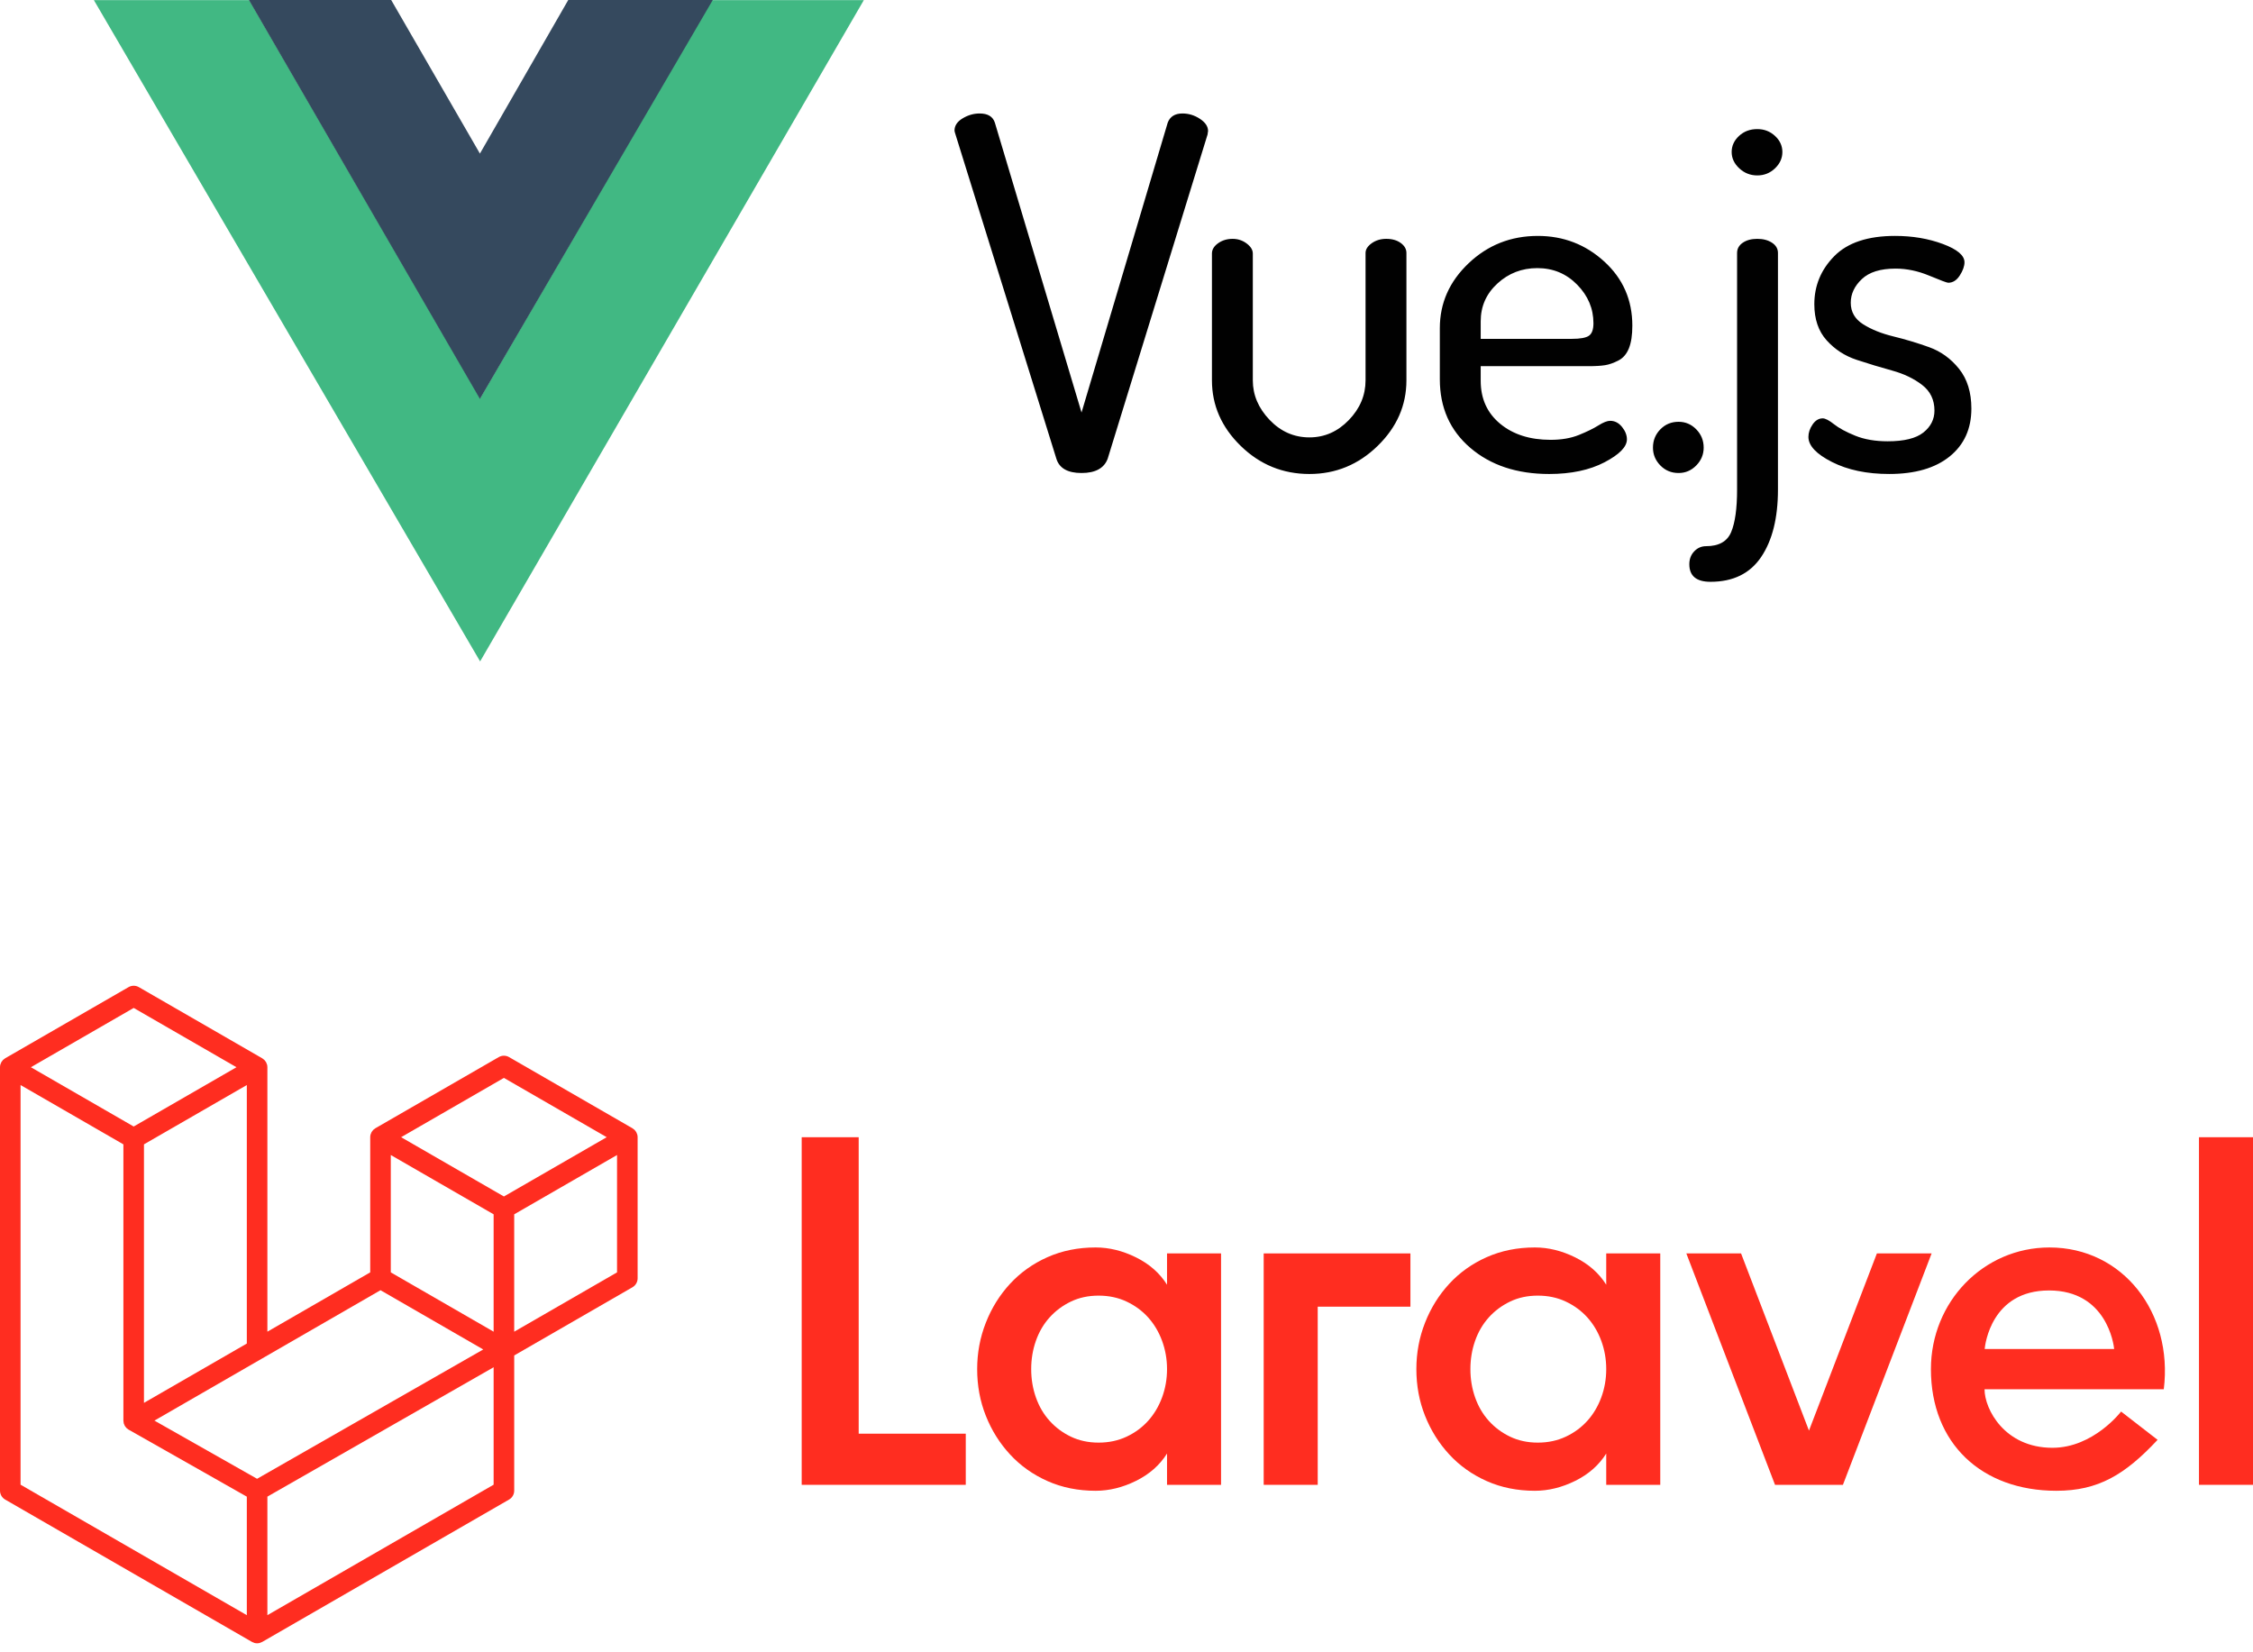 <?xml version="1.0" encoding="UTF-8"?>
<svg xmlns="http://www.w3.org/2000/svg" width="240" height="176" viewBox="0 0 240 176" fill="none">
  <path fill-rule="evenodd" clip-rule="evenodd" d="M75.832 0.014H92.019L51.144 70.453L10 0.014H26.556L51.144 42.419L75.832 0.014Z" fill="#41B883"></path>
  <path fill-rule="evenodd" clip-rule="evenodd" d="M60.533 0H75.929L51.123 42.493L26.515 0H41.671L51.123 16.359L60.533 0Z" fill="#35495E"></path>
  <path fill-rule="evenodd" clip-rule="evenodd" d="M101.679 13.906C101.679 13.386 101.967 12.953 102.544 12.607C103.121 12.26 103.724 12.087 104.354 12.087C105.228 12.087 105.77 12.416 105.98 13.075L115.21 43.941L124.388 13.075C124.633 12.416 125.158 12.087 125.962 12.087C126.626 12.087 127.247 12.278 127.824 12.659C128.4 13.04 128.689 13.473 128.689 13.958C128.689 13.992 128.68 14.044 128.663 14.114C128.645 14.183 128.636 14.252 128.636 14.322L117.99 48.877C117.605 49.882 116.679 50.384 115.21 50.384C113.742 50.384 112.85 49.882 112.535 48.877L101.784 14.322C101.714 14.114 101.679 13.975 101.679 13.906ZM129.102 40.511V27.001C129.102 26.585 129.321 26.221 129.758 25.909C130.195 25.598 130.71 25.442 131.305 25.442C131.864 25.442 132.363 25.606 132.8 25.935C133.237 26.265 133.455 26.62 133.455 27.001V40.511C133.455 42.07 134.05 43.473 135.238 44.72C136.427 45.967 137.843 46.59 139.487 46.59C141.095 46.59 142.493 45.975 143.682 44.746C144.871 43.516 145.465 42.104 145.465 40.511V26.948C145.465 26.567 145.684 26.22 146.121 25.909C146.558 25.597 147.074 25.441 147.668 25.441C148.298 25.441 148.813 25.588 149.215 25.883C149.617 26.177 149.819 26.532 149.819 26.948V40.511C149.819 43.178 148.796 45.508 146.75 47.5C144.705 49.492 142.284 50.488 139.487 50.488C136.655 50.488 134.216 49.492 132.17 47.5C130.125 45.508 129.102 43.178 129.102 40.511ZM153.378 40.407V34.951C153.378 32.283 154.4 29.98 156.446 28.04C158.491 26.1 160.947 25.13 163.815 25.13C166.542 25.13 168.902 26.039 170.895 27.858C172.888 29.676 173.884 31.954 173.884 34.691C173.884 35.696 173.762 36.501 173.517 37.107C173.272 37.714 172.897 38.147 172.39 38.406C171.883 38.666 171.411 38.831 170.974 38.9C170.536 38.969 169.951 39.004 169.217 39.004H157.731V40.563C157.731 42.468 158.421 43.992 159.802 45.136C161.183 46.279 162.975 46.85 165.178 46.85C166.332 46.85 167.337 46.677 168.194 46.331C169.05 45.984 169.741 45.647 170.265 45.318C170.79 44.988 171.209 44.824 171.524 44.824C172.013 44.824 172.433 45.04 172.783 45.473C173.132 45.906 173.307 46.348 173.307 46.798C173.307 47.595 172.512 48.409 170.921 49.241C169.33 50.072 167.363 50.488 165.021 50.488C161.594 50.488 158.797 49.561 156.629 47.708C154.462 45.854 153.378 43.421 153.378 40.407ZM157.731 36.094H167.433C168.342 36.094 168.954 35.981 169.269 35.756C169.584 35.531 169.741 35.089 169.741 34.431C169.741 32.872 169.164 31.504 168.01 30.326C166.856 29.148 165.44 28.559 163.762 28.559C162.119 28.559 160.703 29.105 159.514 30.196C158.325 31.287 157.731 32.63 157.731 34.223L157.731 36.094ZM176.081 47.681C176.081 46.919 176.343 46.27 176.867 45.733C177.392 45.196 178.039 44.928 178.808 44.928C179.542 44.928 180.171 45.196 180.696 45.733C181.22 46.27 181.483 46.919 181.483 47.681C181.483 48.409 181.22 49.041 180.696 49.578C180.171 50.115 179.542 50.384 178.808 50.384C178.039 50.384 177.392 50.115 176.867 49.578C176.343 49.041 176.081 48.409 176.081 47.681ZM179.955 60.101C179.955 59.547 180.13 59.088 180.48 58.724C180.829 58.36 181.249 58.178 181.738 58.178C183.102 58.178 183.994 57.676 184.413 56.671C184.833 55.667 185.042 54.16 185.042 52.151V26.948C185.042 26.498 185.244 26.134 185.646 25.857C186.048 25.58 186.563 25.441 187.193 25.441C187.822 25.441 188.347 25.58 188.766 25.857C189.186 26.134 189.396 26.498 189.396 26.948V52.151C189.396 55.164 188.801 57.555 187.612 59.322C186.424 61.088 184.623 61.972 182.21 61.972C180.707 61.972 179.955 61.348 179.955 60.101ZM184.465 16.192C184.465 15.534 184.728 14.962 185.252 14.477C185.777 13.992 186.424 13.75 187.193 13.75C187.927 13.75 188.556 13.992 189.081 14.477C189.605 14.962 189.867 15.534 189.867 16.192C189.867 16.85 189.605 17.43 189.081 17.933C188.556 18.435 187.927 18.686 187.193 18.686C186.458 18.686 185.82 18.435 185.278 17.933C184.736 17.43 184.465 16.85 184.465 16.192ZM192.641 46.538C192.641 46.088 192.789 45.646 193.086 45.213C193.384 44.78 193.742 44.563 194.161 44.563C194.441 44.563 194.843 44.771 195.368 45.187C195.892 45.603 196.644 46.01 197.623 46.408C198.602 46.806 199.756 47.006 201.084 47.006C202.833 47.006 204.1 46.694 204.887 46.07C205.673 45.447 206.067 44.667 206.067 43.732C206.067 42.589 205.63 41.679 204.756 41.004C203.881 40.328 202.815 39.817 201.556 39.471C200.298 39.125 199.039 38.743 197.78 38.328C196.521 37.912 195.455 37.219 194.581 36.249C193.707 35.279 193.27 33.998 193.27 32.404C193.27 30.429 193.978 28.723 195.394 27.286C196.81 25.848 198.969 25.129 201.871 25.129C203.724 25.129 205.42 25.415 206.958 25.987C208.497 26.558 209.266 27.208 209.266 27.935C209.266 28.351 209.1 28.819 208.768 29.338C208.435 29.858 208.025 30.118 207.535 30.118C207.395 30.118 206.722 29.866 205.516 29.364C204.31 28.862 203.112 28.611 201.923 28.611C200.315 28.611 199.117 28.983 198.331 29.728C197.544 30.473 197.151 31.313 197.151 32.248C197.151 33.218 197.588 33.98 198.462 34.535C199.336 35.089 200.411 35.522 201.687 35.834C202.963 36.145 204.231 36.526 205.49 36.977C206.748 37.427 207.815 38.198 208.689 39.289C209.563 40.38 210 41.792 210 43.524C210 45.672 209.231 47.369 207.692 48.617C206.154 49.864 204.004 50.487 201.242 50.487C198.864 50.487 196.836 50.063 195.158 49.214C193.48 48.365 192.641 47.473 192.641 46.538Z" fill="#010101"></path>
  <path d="M91.472 121.135H85.4V158.161H102.878V152.713H91.472V121.135Z" fill="#FF2D20"></path>
  <path d="M124.317 136.844C123.542 135.61 122.442 134.641 121.016 133.935C119.591 133.23 118.156 132.877 116.713 132.877C114.846 132.877 113.139 133.221 111.59 133.908C110.041 134.596 108.712 135.54 107.603 136.738C106.494 137.938 105.631 139.322 105.016 140.89C104.399 142.46 104.092 144.109 104.092 145.836C104.092 147.6 104.399 149.257 105.016 150.808C105.631 152.361 106.494 153.736 107.603 154.934C108.712 156.133 110.041 157.076 111.59 157.764C113.139 158.451 114.846 158.795 116.713 158.795C118.156 158.795 119.591 158.443 121.016 157.738C122.442 157.033 123.542 156.063 124.317 154.829V158.161H130.072V133.512H124.317V136.844ZM123.789 148.851C123.437 149.803 122.944 150.632 122.31 151.337C121.677 152.043 120.911 152.607 120.013 153.03C119.115 153.453 118.12 153.665 117.029 153.665C115.938 153.665 114.952 153.453 114.072 153.03C113.192 152.607 112.435 152.043 111.802 151.337C111.168 150.632 110.684 149.803 110.349 148.851C110.014 147.899 109.848 146.894 109.848 145.836C109.848 144.778 110.014 143.773 110.349 142.821C110.683 141.869 111.168 141.041 111.802 140.335C112.435 139.631 113.192 139.066 114.072 138.643C114.952 138.219 115.938 138.008 117.029 138.008C118.12 138.008 119.115 138.219 120.013 138.643C120.911 139.066 121.677 139.631 122.31 140.335C122.944 141.041 123.437 141.869 123.789 142.821C124.14 143.773 124.317 144.778 124.317 145.836C124.317 146.894 124.14 147.899 123.789 148.851Z" fill="#FF2D20"></path>
  <path d="M171.103 136.844C170.328 135.61 169.228 134.641 167.802 133.935C166.377 133.23 164.942 132.877 163.499 132.877C161.632 132.877 159.925 133.221 158.377 133.908C156.827 134.596 155.498 135.54 154.39 136.738C153.281 137.938 152.418 139.322 151.802 140.89C151.185 142.46 150.878 144.109 150.878 145.836C150.878 147.6 151.185 149.257 151.802 150.808C152.418 152.361 153.281 153.736 154.39 154.934C155.498 156.133 156.827 157.076 158.377 157.764C159.925 158.451 161.632 158.795 163.499 158.795C164.942 158.795 166.377 158.443 167.802 157.738C169.228 157.033 170.328 156.063 171.103 154.829V158.161H176.859V133.512H171.103V136.844ZM170.575 148.851C170.223 149.803 169.73 150.632 169.096 151.337C168.462 152.043 167.697 152.607 166.799 153.03C165.901 153.453 164.906 153.665 163.815 153.665C162.723 153.665 161.738 153.453 160.858 153.03C159.977 152.607 159.221 152.043 158.587 151.337C157.954 150.632 157.469 149.803 157.135 148.851C156.8 147.899 156.634 146.894 156.634 145.836C156.634 144.778 156.8 143.773 157.135 142.821C157.469 141.869 157.954 141.041 158.587 140.335C159.221 139.631 159.978 139.066 160.858 138.643C161.738 138.219 162.723 138.008 163.815 138.008C164.906 138.008 165.901 138.219 166.799 138.643C167.697 139.066 168.462 139.631 169.096 140.335C169.73 141.041 170.223 141.869 170.575 142.821C170.926 143.773 171.103 144.778 171.103 145.836C171.103 146.894 170.926 147.899 170.575 148.851Z" fill="#FF2D20"></path>
  <path d="M240 121.135H234.245V158.161H240V121.135Z" fill="#FF2D20"></path>
  <path d="M134.614 158.161H140.37V139.185H150.245V133.512H134.614V158.161Z" fill="#FF2D20"></path>
  <path d="M199.935 133.512L192.7 152.387L185.466 133.512H179.636L189.084 158.161H196.317L205.765 133.512H199.935Z" fill="#FF2D20"></path>
  <path d="M218.318 132.878C211.27 132.878 205.691 138.68 205.691 145.837C205.691 153.748 211.09 158.795 219.055 158.795C223.513 158.795 226.36 157.088 229.837 153.369L225.948 150.356C225.946 150.359 223.013 154.216 218.634 154.216C213.544 154.216 211.402 150.105 211.402 147.978H230.497C231.5 139.835 226.155 132.878 218.318 132.878ZM211.417 143.694C211.461 143.22 212.124 137.457 218.272 137.457C224.42 137.457 225.167 143.219 225.21 143.694H211.417Z" fill="#FF2D20"></path>
  <path d="M67.883 120.845C67.874 120.812 67.856 120.784 67.845 120.753C67.823 120.695 67.805 120.636 67.774 120.583C67.754 120.547 67.724 120.518 67.699 120.485C67.667 120.441 67.64 120.395 67.602 120.357C67.57 120.325 67.53 120.303 67.495 120.275C67.454 120.243 67.419 120.208 67.374 120.182C67.374 120.182 67.374 120.182 67.373 120.181C67.373 120.181 67.373 120.181 67.373 120.181L54.226 112.599C53.888 112.404 53.471 112.404 53.133 112.599L39.986 120.18C39.986 120.18 39.986 120.18 39.986 120.181C39.985 120.181 39.985 120.181 39.985 120.181C39.94 120.207 39.904 120.243 39.864 120.274C39.829 120.302 39.789 120.325 39.757 120.356C39.719 120.395 39.692 120.441 39.66 120.484C39.635 120.517 39.605 120.546 39.585 120.582C39.554 120.635 39.536 120.694 39.514 120.752C39.503 120.783 39.485 120.812 39.476 120.844C39.451 120.936 39.438 121.033 39.438 121.131V135.53L28.483 141.848V113.679C28.483 113.581 28.469 113.484 28.445 113.392C28.436 113.359 28.418 113.331 28.406 113.3C28.385 113.242 28.366 113.183 28.336 113.13C28.315 113.094 28.285 113.065 28.261 113.032C28.229 112.989 28.202 112.942 28.163 112.904C28.132 112.873 28.092 112.85 28.056 112.822C28.016 112.791 27.98 112.755 27.936 112.729C27.936 112.729 27.935 112.729 27.935 112.728C27.935 112.728 27.935 112.728 27.934 112.728L14.788 105.146C14.45 104.951 14.033 104.951 13.695 105.146L0.548 112.728C0.548 112.728 0.548 112.728 0.548 112.728C0.547 112.728 0.547 112.728 0.547 112.729C0.502 112.755 0.466 112.791 0.426 112.822C0.391 112.85 0.351 112.873 0.319 112.904C0.281 112.942 0.254 112.989 0.222 113.032C0.197 113.065 0.167 113.094 0.147 113.13C0.116 113.183 0.098 113.242 0.076 113.3C0.065 113.331 0.047 113.359 0.038 113.392C0.013 113.484 0 113.58 0 113.679V158.78C0 159.173 0.209 159.535 0.549 159.731L26.841 174.894C26.899 174.927 26.961 174.947 27.022 174.969C27.051 174.979 27.078 174.996 27.107 175.004C27.199 175.028 27.294 175.041 27.388 175.041C27.482 175.041 27.577 175.028 27.669 175.004C27.695 174.997 27.718 174.982 27.743 174.973C27.808 174.951 27.873 174.929 27.934 174.894L54.227 159.731C54.566 159.536 54.776 159.173 54.776 158.78V144.381L67.373 137.116C67.713 136.92 67.922 136.557 67.922 136.165V121.131C67.921 121.033 67.908 120.937 67.883 120.845ZM27.385 157.518L16.451 151.32L27.933 144.698C27.933 144.698 27.933 144.698 27.934 144.697L40.533 137.431L51.477 143.743L43.447 148.334L27.385 157.518ZM52.584 129.347V141.849L47.983 139.195L41.629 135.531V123.03L46.229 125.683L52.584 129.347ZM53.679 114.816L64.63 121.132L53.679 127.447L42.729 121.132L53.679 114.816ZM19.937 146.777L15.336 149.43V121.894L21.691 118.23L26.292 115.577V143.112L19.937 146.777ZM14.241 107.364L25.191 113.679L14.241 119.994L3.29 113.679L14.241 107.364ZM2.19 115.577L6.791 118.23L13.145 121.895V151.328C13.145 151.329 13.146 151.329 13.146 151.33C13.146 151.331 13.145 151.331 13.145 151.332C13.145 151.374 13.157 151.414 13.162 151.455C13.168 151.509 13.17 151.564 13.184 151.615C13.184 151.616 13.184 151.617 13.184 151.618C13.196 151.661 13.219 151.7 13.236 151.741C13.255 151.787 13.268 151.836 13.293 151.878C13.294 151.88 13.294 151.881 13.295 151.882C13.318 151.921 13.35 151.952 13.377 151.988C13.407 152.027 13.432 152.069 13.467 152.104C13.468 152.105 13.469 152.107 13.47 152.108C13.501 152.139 13.54 152.16 13.575 152.187C13.614 152.218 13.649 152.253 13.693 152.279C13.694 152.279 13.696 152.28 13.697 152.28C13.699 152.281 13.7 152.283 13.701 152.283L26.292 159.421V172.045L2.19 158.146V115.577H2.19ZM52.584 158.146L28.483 172.045V159.418L46.332 149.212L52.584 145.637V158.146ZM65.73 135.531L54.775 141.849V129.347L61.129 125.683L65.73 123.03V135.531Z" fill="#FF2D20"></path>
</svg>
